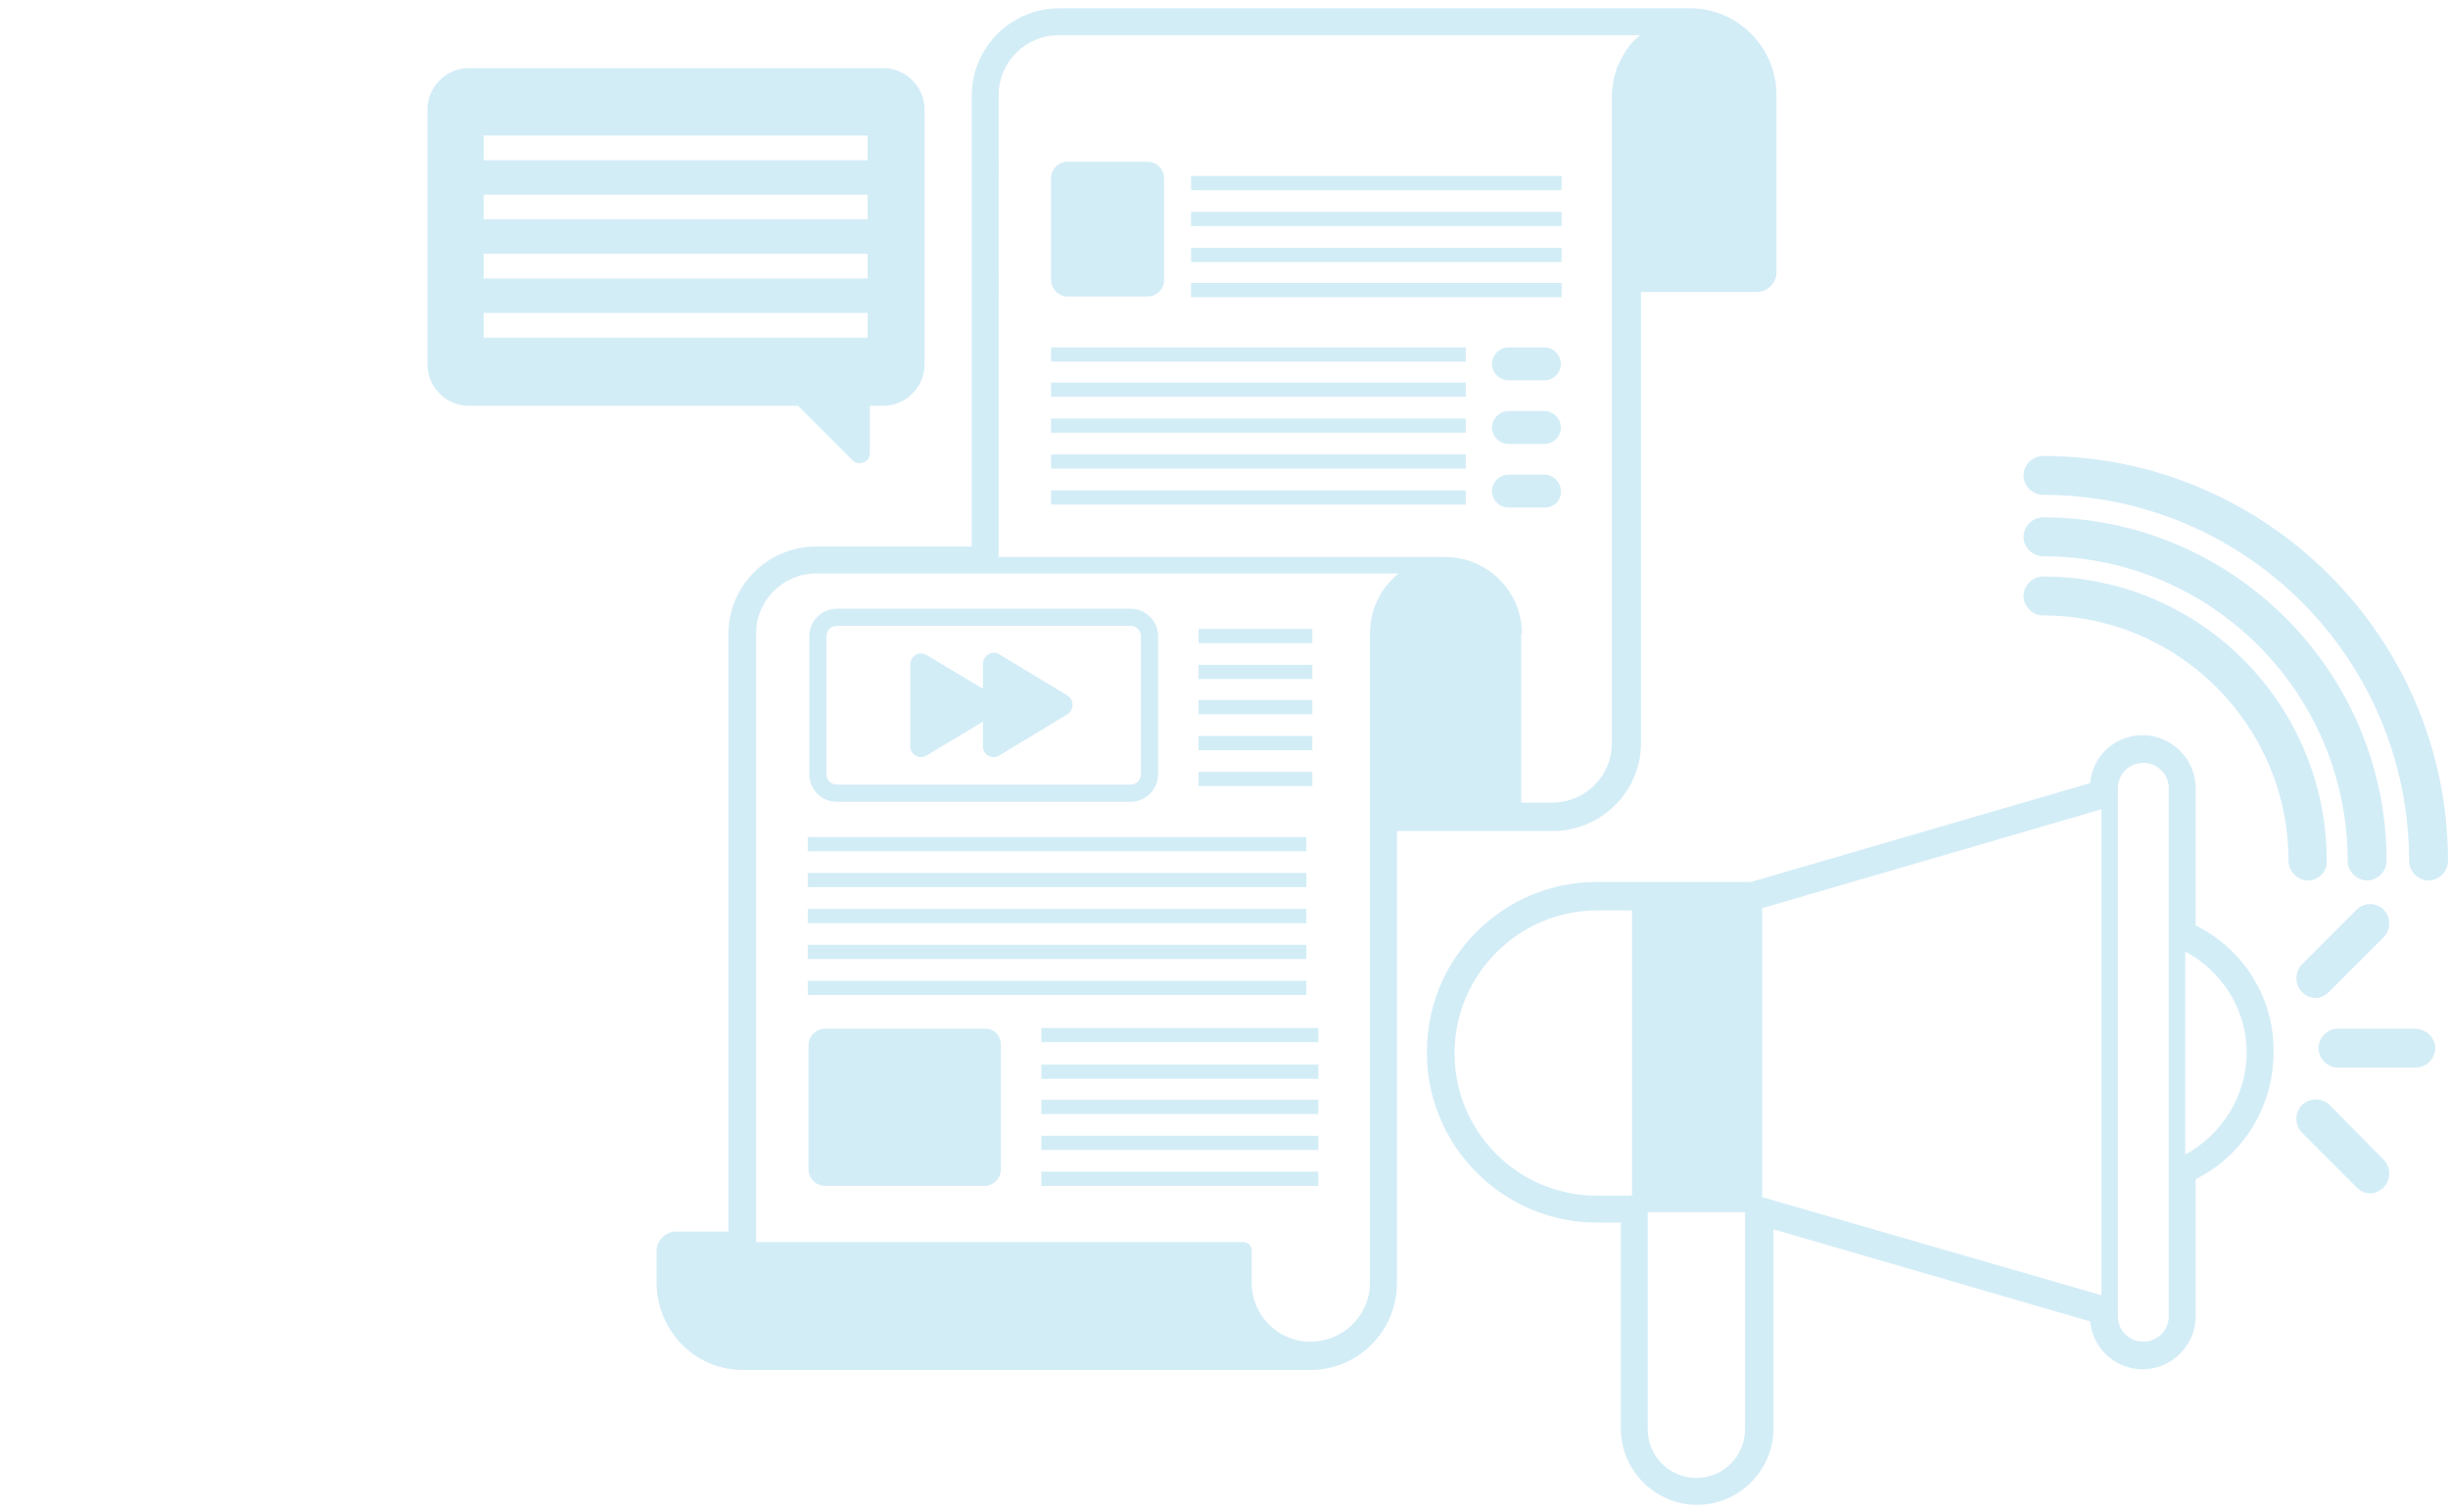 <?xml version="1.0" encoding="utf-8"?>
<!-- Generator: Adobe Illustrator 26.2.1, SVG Export Plug-In . SVG Version: 6.00 Build 0)  -->
<svg version="1.1" id="レイヤー_1" xmlns="http://www.w3.org/2000/svg" xmlns:xlink="http://www.w3.org/1999/xlink" x="0px"
	 y="0px" viewBox="0 0 327 202" style="enable-background:new 0 0 327 202;" xml:space="preserve">
<style type="text/css">
	.st0{opacity:0.24;fill:#49B4DD;}
</style>
<path class="st0" d="M219.2,99.3V39h15.5c1.4,0,2.6-1.2,2.6-2.6V12.7c0-3.1-1.2-6-3.4-8.2c-2.2-2.2-5.1-3.4-8.2-3.4h-84.2
	c-6.4,0-11.7,5.2-11.7,11.7V73H109c-6.4,0-11.7,5.2-11.7,11.7v79.8h-7c-1.4,0-2.6,1.2-2.6,2.6v4.2c0,3.1,1.2,6,3.4,8.3
	c2.2,2.2,5.1,3.4,8.2,3.4H175c6.4,0,11.6-5.2,11.6-11.6V111h20.8C213.9,111,219.2,105.7,219.2,99.3z M175.1,179.2h-0.3
	c-0.1,0-0.1,0-0.2,0c-1.9-0.1-3.7-0.9-5.1-2.3c-1.5-1.5-2.3-3.5-2.3-5.6V167c0-0.6-0.5-1.1-1.1-1.1H101V84.6c0-4.4,3.6-8,8-8h77.8
	c-2.3,1.9-3.8,4.7-3.8,8v23.8v62.9C183,175.7,179.4,179.2,175.1,179.2z M203.3,84.6c0-2.7-1.1-5.3-3-7.2c-1.9-1.9-4.5-3-7.2-3h-59.7
	V12.7c0-4.4,3.6-8,8-8h77.8c0,0,0,0-0.1,0c-0.2,0.2-0.5,0.4-0.7,0.6c0,0-0.1,0-0.1,0.1c-0.2,0.2-0.5,0.5-0.7,0.8
	c-0.1,0.1-0.1,0.2-0.2,0.3c-0.2,0.2-0.3,0.4-0.4,0.6c-0.1,0.1-0.1,0.2-0.2,0.3c-0.1,0.2-0.2,0.4-0.3,0.6c-0.1,0.1-0.1,0.3-0.2,0.4
	c-0.1,0.2-0.2,0.4-0.3,0.6c-0.1,0.1-0.1,0.3-0.1,0.4c-0.1,0.2-0.1,0.4-0.2,0.6c0,0.1-0.1,0.3-0.1,0.4c-0.1,0.2-0.1,0.5-0.1,0.7
	c0,0.1,0,0.2-0.1,0.4c0,0.4-0.1,0.7-0.1,1.1v23.8v62.9c0,4.4-3.6,7.9-7.9,7.9h-4.2V84.6z M139.1,137.3h37v1.9h-37V137.3z
	 M176.1,144.1h-37v-1.9h37V144.1z M139.1,146.9h37v1.9h-37V146.9z M176.1,153.6h-37v-1.9h37V153.6z M176.1,158.4h-37v-1.9h37V158.4z
	 M107.9,111.8h66.6v1.9h-66.6V111.8z M174.5,118.5h-66.6v-1.9h66.6V118.5z M174.5,123.3h-66.6v-1.9h66.6V123.3z M107.9,126.2h66.6
	v1.9h-66.6V126.2z M174.5,132.9h-66.6V131h66.6V132.9z M175.3,85.9h-15.2v-1.9h15.2V85.9z M175.3,90.7h-15.2v-1.9h15.2V90.7z
	 M175.3,95.4h-15.2v-1.9h15.2V95.4z M175.3,100.2h-15.2v-1.9h15.2V100.2z M175.3,105h-15.2v-1.9h15.2V105z M206.3,67.8h-4.8
	c-1.2,0-2.2-1-2.2-2.2c0-1.2,1-2.2,2.2-2.2h4.8c1.2,0,2.2,1,2.2,2.2C208.6,66.8,207.6,67.8,206.3,67.8z M199.3,57.1
	c0-1.2,1-2.2,2.2-2.2h4.8c1.2,0,2.2,1,2.2,2.2s-1,2.2-2.2,2.2h-4.8C200.3,59.3,199.3,58.3,199.3,57.1z M206.3,46.4
	c1.2,0,2.2,1,2.2,2.2c0,1.2-1,2.2-2.2,2.2h-4.8c-1.2,0-2.2-1-2.2-2.2c0-1.2,1-2.2,2.2-2.2H206.3z M140.4,46.4h55.4v1.9h-55.4V46.4z
	 M140.4,51.1h55.4v1.9h-55.4V51.1z M140.4,55.9h55.4v1.9h-55.4V55.9z M140.4,60.7h55.4v1.9h-55.4V60.7z M140.4,65.5h55.4v1.9h-55.4
	V65.5z M208.6,25.4h-49.5v-1.9h49.5V25.4z M159.1,28.3h49.5v1.9h-49.5V28.3z M159.1,33.1h49.5V35h-49.5V33.1z M159.1,37.8h49.5v1.9
	h-49.5V37.8z M140.4,37.4V23.8c0-1.2,1-2.2,2.2-2.2h10.7c1.2,0,2.2,1,2.2,2.2v13.6c0,1.2-1,2.2-2.2,2.2h-10.7
	C141.4,39.6,140.4,38.6,140.4,37.4z M111.8,81.3c-2,0-3.7,1.6-3.7,3.7v18.4c0,2,1.6,3.7,3.7,3.7h39.2c2,0,3.7-1.6,3.7-3.7V85
	c0-2-1.6-3.7-3.7-3.7H111.8z M152.4,85v18.4c0,0.8-0.6,1.4-1.4,1.4h-39.2c-0.8,0-1.4-0.6-1.4-1.4V85c0-0.8,0.6-1.4,1.4-1.4h39.2
	C151.7,83.5,152.4,84.2,152.4,85z M133.5,87.4l9.1,5.5c0.9,0.6,0.9,1.9,0,2.5l-9.1,5.5c-1,0.6-2.2-0.1-2.2-1.2v-3.3l-7.5,4.5
	c-1,0.6-2.2-0.1-2.2-1.2v-11c0-1.1,1.2-1.8,2.2-1.2l7.5,4.5v-3.3C131.3,87.5,132.6,86.8,133.5,87.4z M133.7,139.6v16.6
	c0,1.2-1,2.2-2.2,2.2h-21.3c-1.2,0-2.2-1-2.2-2.2v-16.6c0-1.2,1-2.2,2.2-2.2h21.3C132.7,137.3,133.7,138.3,133.7,139.6z
	 M293.3,123.6v-18.3c0-3.9-3.2-7.1-7.1-7.1c-3.7,0-6.7,2.8-7,6.4l-45.3,13.2h-14.8c0,0,0,0,0,0s0,0,0,0h-5.8
	c-6.1,0-11.8,2.4-16.1,6.7c-4.3,4.3-6.6,10-6.6,16.1c0,12.5,10.2,22.7,22.7,22.7h3.2v27.5c0,5.6,4.6,10.2,10.2,10.2
	c5.6,0,10.2-4.6,10.2-10.2l0-26.6l42.3,12.3c0.3,3.6,3.4,6.4,7,6.4c3.9,0,7.1-3.2,7.1-7.1v-18.3c6.4-3.2,10.4-9.7,10.4-17
	C303.8,133.3,299.7,126.8,293.3,123.6z M282.9,175.8v-70.5c0-1.9,1.5-3.4,3.4-3.4c1.9,0,3.4,1.5,3.4,3.4v70.5c0,1.9-1.5,3.4-3.4,3.4
	C284.4,179.2,282.9,177.7,282.9,175.8z M235.4,159.9v-38.6l45.3-13.2v64.9L235.4,159.9z M218,121.6v38.1h-4.7c-10.5,0-19-8.5-19-19
	c0-5.1,2-9.9,5.6-13.5c3.6-3.6,8.4-5.6,13.5-5.6H218z M220.2,161.9h12.9v29c0,3.6-2.9,6.5-6.5,6.5c-3.6,0-6.5-2.9-6.5-6.5V161.9z
	 M291.9,154.2v-27.1c4.9,2.6,8.2,7.7,8.2,13.5C300.1,146.5,296.7,151.6,291.9,154.2z M325.3,140c0,1.4-1.2,2.6-2.6,2.6h-10.4
	c-1.4,0-2.6-1.2-2.6-2.6c0-1.4,1.2-2.6,2.6-2.6h10.4C324.1,137.5,325.3,138.6,325.3,140z M318.4,121.5c1,1,1,2.7,0,3.7l-7.3,7.3
	c-0.5,0.5-1.2,0.8-1.8,0.8c-0.7,0-1.3-0.3-1.8-0.8c-1-1-1-2.7,0-3.7l7.3-7.3C315.8,120.5,317.4,120.5,318.4,121.5z M318.4,154.9
	c1,1,1,2.7,0,3.7c-0.5,0.5-1.2,0.8-1.8,0.8c-0.7,0-1.3-0.3-1.8-0.8l-7.3-7.3c-1-1-1-2.7,0-3.7c1-1,2.7-1,3.7,0L318.4,154.9z
	 M318.8,115c0,1.4-1.2,2.6-2.6,2.6c-1.4,0-2.6-1.2-2.6-2.6c0-22.4-18.2-40.7-40.7-40.7c-1.4,0-2.6-1.2-2.6-2.6
	c0-1.4,1.2-2.6,2.6-2.6C298.2,69.1,318.8,89.7,318.8,115z M327,115c0,1.4-1.2,2.6-2.6,2.6c-1.4,0-2.6-1.2-2.6-2.6
	c0-27-21.9-48.9-48.9-48.9c-1.4,0-2.6-1.2-2.6-2.6c0-1.4,1.2-2.6,2.6-2.6C302.7,60.9,327,85.2,327,115z M308.3,117.6
	c-1.4,0-2.6-1.2-2.6-2.6c0-18.1-14.7-32.8-32.8-32.8c-1.4,0-2.6-1.2-2.6-2.6c0-1.4,1.2-2.6,2.6-2.6c20.9,0,37.9,17,37.9,38
	C310.9,116.4,309.7,117.6,308.3,117.6z M113.9,61.5c0.8,0.8,2.3,0.2,2.3-0.9v-6.4h1.8c3,0,5.5-2.5,5.5-5.5V14.6c0-3-2.5-5.5-5.5-5.5
	H62.6c-3,0-5.5,2.5-5.5,5.5v34.1c0,3,2.5,5.5,5.5,5.5h44L113.9,61.5z M64.6,18.1h51.3v3.3H64.6V18.1z M64.6,26h51.3v3.3H64.6V26z
	 M64.6,33.9h51.3v3.3H64.6V33.9z M64.6,41.8h51.3v3.3H64.6V41.8z"/>
</svg>
